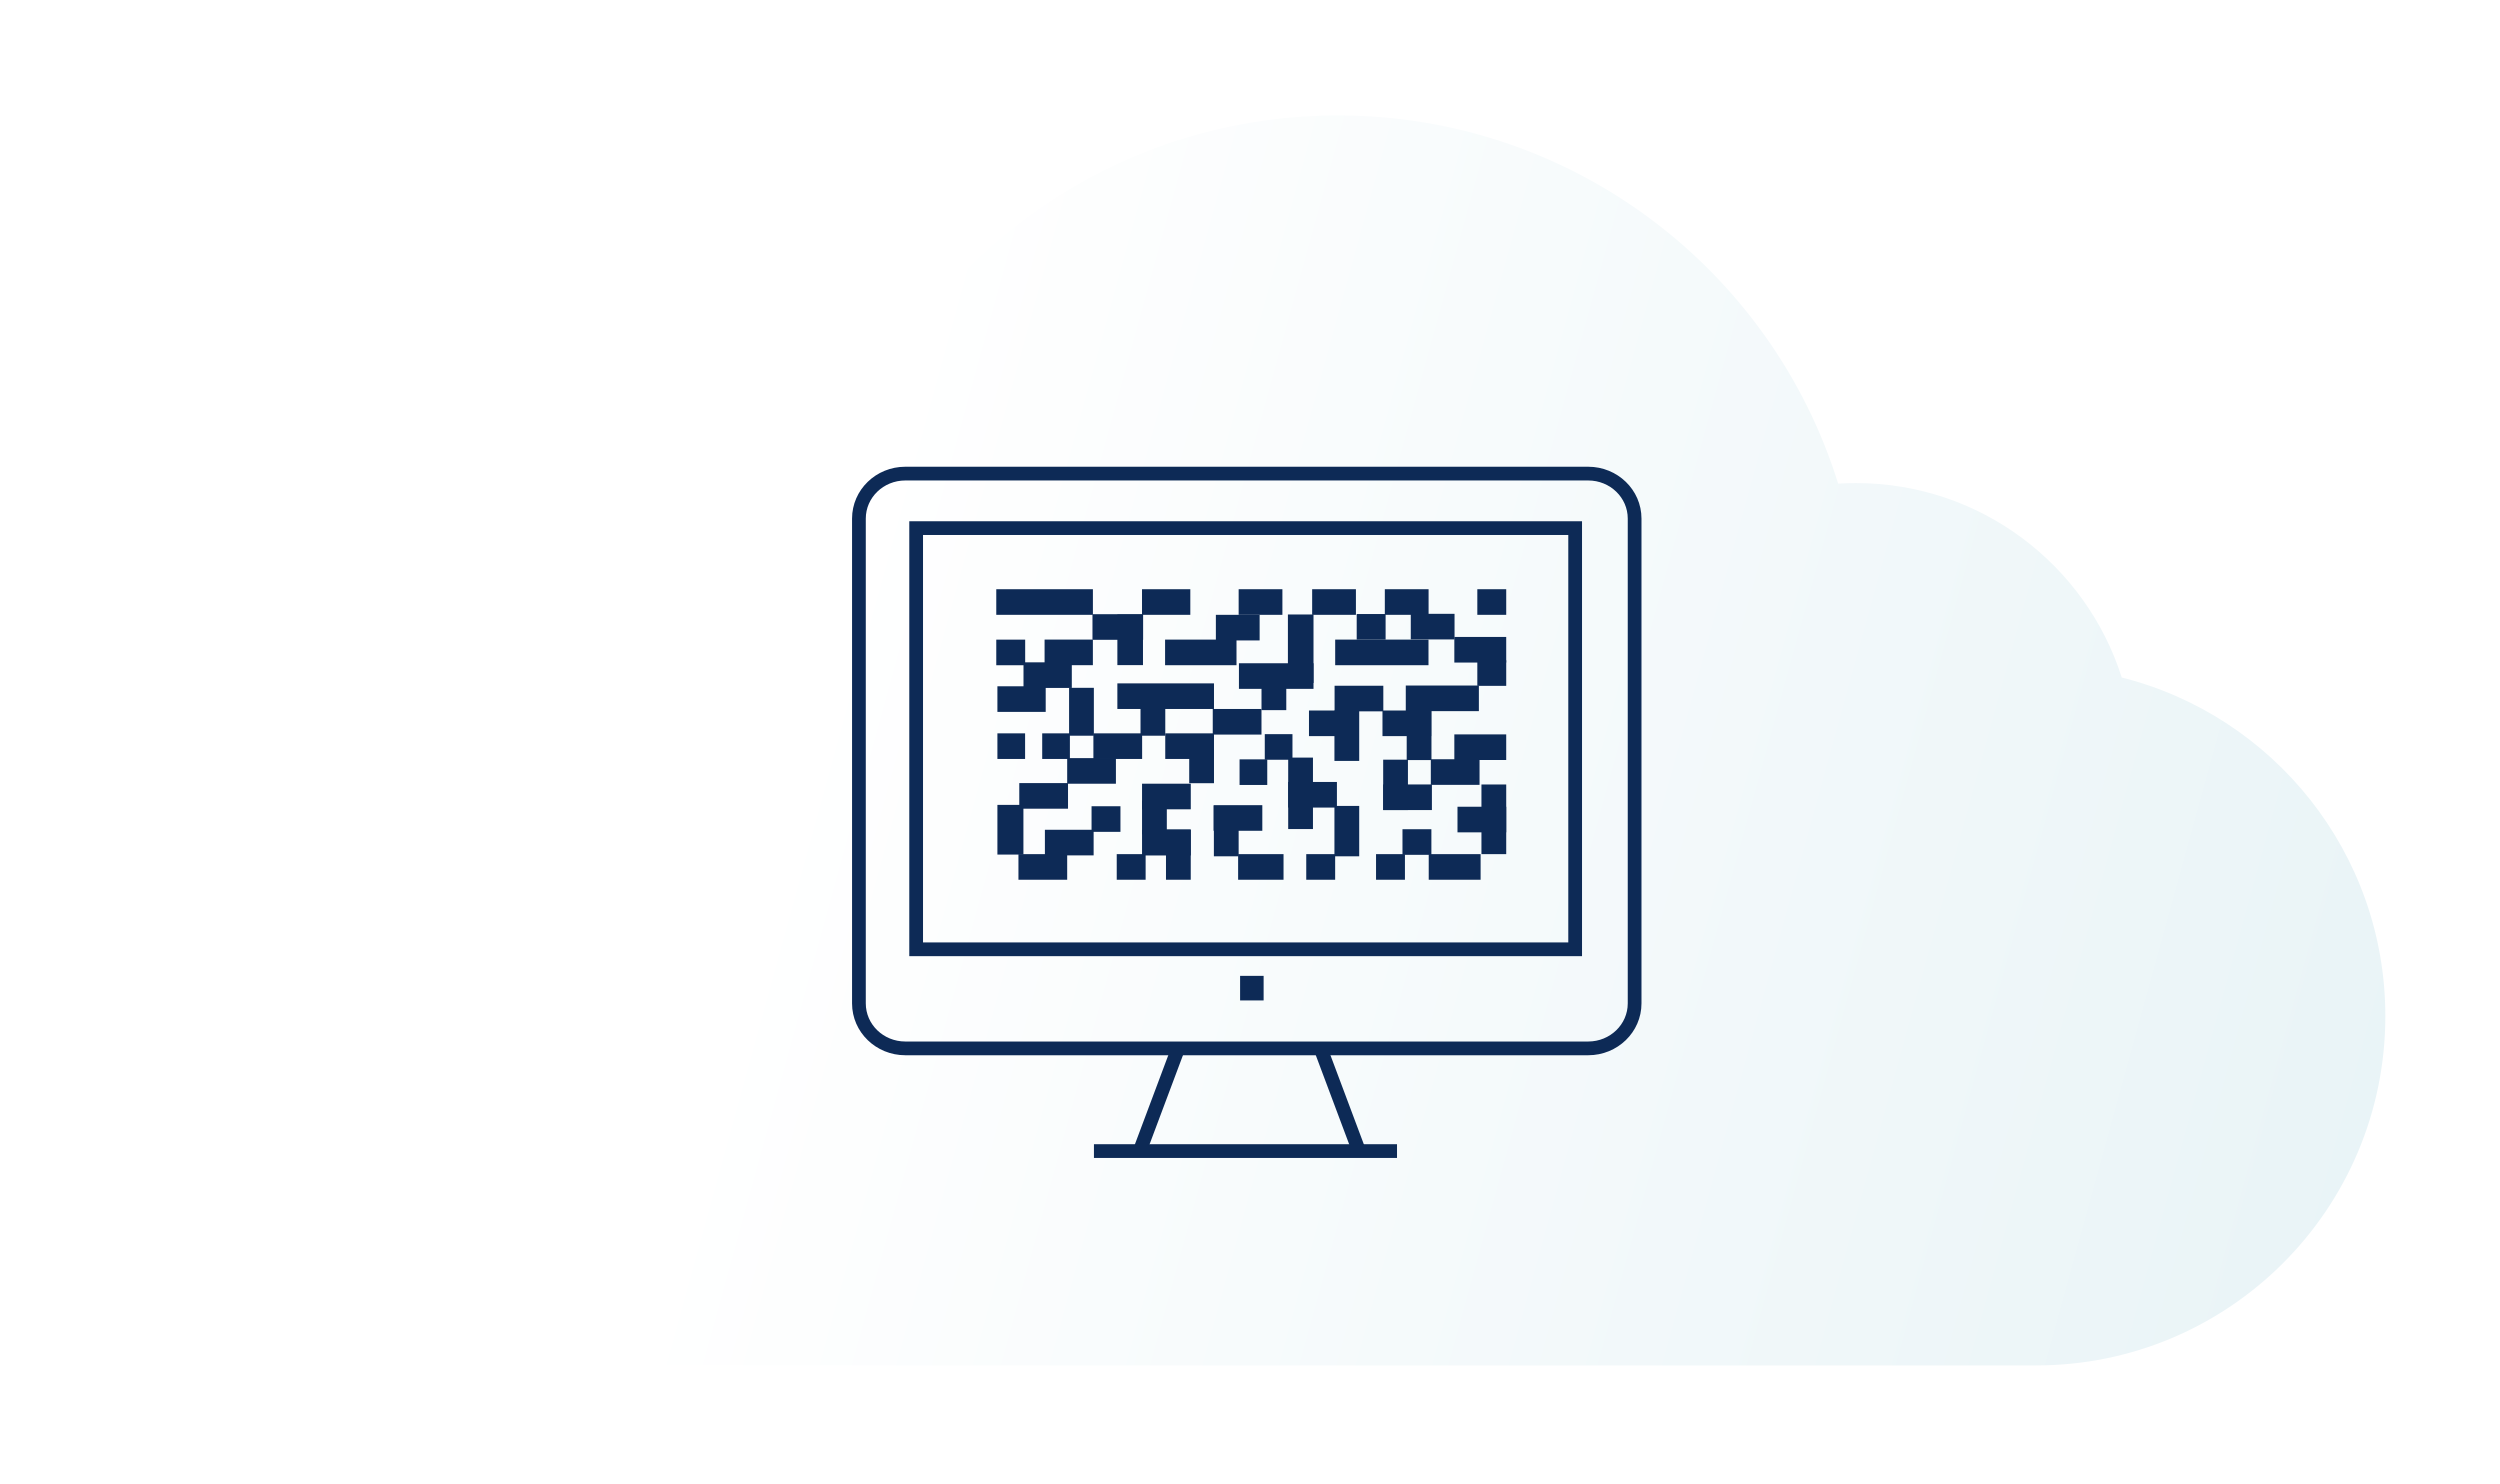 <?xml version="1.0" encoding="UTF-8"?> <svg xmlns="http://www.w3.org/2000/svg" width="364" height="216" viewBox="0 0 364 216" fill="none"><g filter="url(#filter0_d_115_1777)"><path fill-rule="evenodd" clip-rule="evenodd" d="M308.925 91.641C303.711 75.228 288.348 63.336 270.209 63.336C269.343 63.336 268.484 63.363 267.633 63.416C257.987 32.359 229.025 9.807 194.795 9.807C166.774 9.807 142.282 24.921 129.028 47.442C127.668 47.331 126.292 47.274 124.903 47.274H105.545C79.977 47.274 58.892 66.465 55.907 91.228C32.96 96.142 15.755 116.538 15.755 140.953C15.755 169.039 38.523 191.807 66.608 191.807H296.451C324.537 191.807 347.305 169.039 347.305 140.953C347.305 117.171 330.98 97.202 308.925 91.641Z" fill="url(#paint0_linear_115_1777)"></path></g><path d="M231.246 68.957H131.813C128.083 68.957 125.059 71.887 125.059 75.501V146.1C125.059 149.714 128.083 152.644 131.813 152.644H231.246C234.976 152.644 238 149.714 238 146.1V75.501C238 71.887 234.976 68.957 231.246 68.957Z" stroke="#0D2A56" stroke-width="2" stroke-miterlimit="22.926"></path><path d="M229.343 76.894H133.392V138.217H229.343V76.894Z" stroke="#0D2A56" stroke-width="2" stroke-miterlimit="22.926"></path><path d="M146.058 86.79H158.127V88.519H146.058V86.79Z" fill="black" stroke="#0D2A56" stroke-width="2"></path><path d="M167.277 86.79H172.31V88.519H167.277V86.79Z" fill="black" stroke="#0D2A56" stroke-width="2"></path><path d="M181.347 86.79H185.718V88.519H181.347V86.79Z" fill="black" stroke="#0D2A56" stroke-width="2"></path><path d="M192.05 86.79H196.422V88.519H192.05V86.79Z" fill="black" stroke="#0D2A56" stroke-width="2"></path><path d="M202.63 86.79H207.002V88.519H202.63V86.79Z" fill="black" stroke="#0D2A56" stroke-width="2"></path><path d="M216.098 86.79H218.306V88.519H216.098V86.79Z" fill="black" stroke="#0D2A56" stroke-width="2"></path><path d="M160.064 90.427H165.438V92.156H160.064V90.427Z" fill="black" stroke="#0D2A56" stroke-width="2"></path><path d="M163.689 95.841L163.689 90.469L165.418 90.469L165.418 95.841L163.689 95.841Z" fill="black" stroke="#0D2A56" stroke-width="2"></path><path d="M188.519 98.439L188.519 90.468L190.247 90.468L190.247 98.439L188.519 98.439Z" fill="black" stroke="#0D2A56" stroke-width="2"></path><path d="M146.058 94.131H148.266V95.859H146.058V94.131Z" fill="black" stroke="#0D2A56" stroke-width="2"></path><path d="M178.03 90.519H182.402V92.248H178.03V90.519Z" fill="black" stroke="#0D2A56" stroke-width="2"></path><path d="M170.636 94.126H179.035V95.855H170.636V94.126Z" fill="black" stroke="#0D2A56" stroke-width="2"></path><path d="M195.403 94.126H206.989V95.855H195.403V94.126Z" fill="black" stroke="#0D2A56" stroke-width="2"></path><path d="M206.409 90.372H210.781V92.101H206.409V90.372Z" fill="black" stroke="#0D2A56" stroke-width="2"></path><path d="M198.535 90.402H200.744V92.131H198.535V90.402Z" fill="black" stroke="#0D2A56" stroke-width="2"></path><path d="M212.751 93.739H218.305V95.468H212.751V93.739Z" fill="black" stroke="#0D2A56" stroke-width="2"></path><path d="M216.098 97.131H218.306V98.86H216.098V97.131Z" fill="black" stroke="#0D2A56" stroke-width="2"></path><path d="M153.091 94.123H158.123V95.851H153.091V94.123Z" fill="black" stroke="#0D2A56" stroke-width="2"></path><path d="M150.022 97.435H155.055V99.163H150.022V97.435Z" fill="black" stroke="#0D2A56" stroke-width="2"></path><path d="M146.222 100.923H151.254V102.652H146.222V100.923Z" fill="black" stroke="#0D2A56" stroke-width="2"></path><path d="M181.389 97.569H190.247V99.298H181.389V97.569Z" fill="black" stroke="#0D2A56" stroke-width="2"></path><path d="M205.681 100.813H214.324V102.542H205.681V100.813Z" fill="black" stroke="#0D2A56" stroke-width="2"></path><path d="M212.751 107.927H218.305V109.656H212.751V107.927Z" fill="black" stroke="#0D2A56" stroke-width="2"></path><path d="M209.022 125.362H214.577V127.091H209.022V125.362Z" fill="black" stroke="#0D2A56" stroke-width="2"></path><path d="M205.201 121.735H207.41V123.463H205.201V121.735Z" fill="black" stroke="#0D2A56" stroke-width="2"></path><path d="M201.351 125.362H203.559V127.091H201.351V125.362Z" fill="black" stroke="#0D2A56" stroke-width="2"></path><path d="M191.19 125.362H193.399V127.091H191.19V125.362Z" fill="black" stroke="#0D2A56" stroke-width="2"></path><path d="M181.271 125.362H185.883V127.091H181.271V125.362Z" fill="black" stroke="#0D2A56" stroke-width="2"></path><path d="M163.595 125.362H165.803V127.091H163.595V125.362Z" fill="black" stroke="#0D2A56" stroke-width="2"></path><path d="M149.286 125.362H154.382V127.091H149.286V125.362Z" fill="black" stroke="#0D2A56" stroke-width="2"></path><path d="M153.137 121.815H158.232V123.544H153.137V121.815Z" fill="black" stroke="#0D2A56" stroke-width="2"></path><path d="M159.93 118.389H162.138V120.118H159.93V118.389Z" fill="black" stroke="#0D2A56" stroke-width="2"></path><path d="M146.222 118.191H148.009V123.426H146.222V118.191Z" fill="black" stroke="#0D2A56" stroke-width="2"></path><path d="M149.408 115.018H154.504V116.747H149.408V115.018Z" fill="black" stroke="#0D2A56" stroke-width="2"></path><path d="M156.382 111.382H161.478V113.11H156.382V111.382Z" fill="black" stroke="#0D2A56" stroke-width="2"></path><path d="M160.198 107.775H165.294V109.504H160.198V107.775Z" fill="black" stroke="#0D2A56" stroke-width="2"></path><path d="M163.688 100.499H175.757V102.227H163.688V100.499Z" fill="black" stroke="#0D2A56" stroke-width="2"></path><path d="M170.661 107.775H175.757V109.504H170.661V107.775Z" fill="black" stroke="#0D2A56" stroke-width="2"></path><path d="M177.576 104.227H182.672V105.956H177.576V104.227Z" fill="black" stroke="#0D2A56" stroke-width="2"></path><path d="M167.282 115.106H172.378V116.835H167.282V115.106Z" fill="black" stroke="#0D2A56" stroke-width="2"></path><path d="M177.698 118.233H182.794V119.962H177.698V118.233Z" fill="black" stroke="#0D2A56" stroke-width="2"></path><path d="M181.481 111.562H183.513V113.291H181.481V111.562Z" fill="black" stroke="#0D2A56" stroke-width="2"></path><path d="M185.151 107.892H187.183V109.621H185.151V107.892Z" fill="black" stroke="#0D2A56" stroke-width="2"></path><path d="M152.745 107.775H154.777V109.504H152.745V107.775Z" fill="black" stroke="#0D2A56" stroke-width="2"></path><path d="M146.222 107.775H148.254V109.504H146.222V107.775Z" fill="black" stroke="#0D2A56" stroke-width="2"></path><path d="M195.315 100.844H200.411V102.572H195.315V100.844Z" fill="black" stroke="#0D2A56" stroke-width="2"></path><path d="M191.587 104.45H196.683V106.179H191.587V104.45Z" fill="black" stroke="#0D2A56" stroke-width="2"></path><path d="M202.289 104.45H207.385V106.179H202.289V104.45Z" fill="black" stroke="#0D2A56" stroke-width="2"></path><path d="M209.326 111.546H214.422V113.275H209.326V111.546Z" fill="black" stroke="#0D2A56" stroke-width="2"></path><path d="M213.21 118.461H218.306V120.19H213.21V118.461Z" fill="black" stroke="#0D2A56" stroke-width="2"></path><path d="M188.561 114.854H193.656V116.583H188.561V114.854Z" fill="black" stroke="#0D2A56" stroke-width="2"></path><path d="M167.282 121.827H172.378V123.556H167.282V121.827Z" fill="black" stroke="#0D2A56" stroke-width="2"></path><path d="M202.39 115.216H207.485V116.945H202.39V115.216Z" fill="black" stroke="#0D2A56" stroke-width="2"></path><path d="M156.659 101.146H158.266V106.12H156.659V101.146Z" fill="black" stroke="#0D2A56" stroke-width="2"></path><path d="M167.059 101.146H168.665V106.12H167.059V101.146Z" fill="black" stroke="#0D2A56" stroke-width="2"></path><path d="M184.676 99.467H186.283V102.396H184.676V99.467Z" fill="black" stroke="#0D2A56" stroke-width="2"></path><path d="M174.15 110.106H175.757V113.035H174.15V110.106Z" fill="black" stroke="#0D2A56" stroke-width="2"></path><path d="M167.282 117.563H168.889V120.492H167.282V117.563Z" fill="black" stroke="#0D2A56" stroke-width="2"></path><path d="M188.561 111.306H190.167V119.71H188.561V111.306Z" fill="black" stroke="#0D2A56" stroke-width="2"></path><path d="M202.39 111.609H203.996V116.945H202.39V111.609Z" fill="black" stroke="#0D2A56" stroke-width="2"></path><path d="M205.815 104.332H207.422V109.667H205.815V104.332Z" fill="black" stroke="#0D2A56" stroke-width="2"></path><path d="M195.294 104.455H196.901V109.79H195.294V104.455Z" fill="black" stroke="#0D2A56" stroke-width="2"></path><path d="M195.294 118.342H196.901V123.678H195.294V118.342Z" fill="black" stroke="#0D2A56" stroke-width="2"></path><path d="M177.74 118.343H179.347V123.678H177.74V118.343Z" fill="black" stroke="#0D2A56" stroke-width="2"></path><path d="M170.767 121.756H172.373V127.091H170.767V121.756Z" fill="black" stroke="#0D2A56" stroke-width="2"></path><path d="M216.699 115.22H218.306V123.363H216.699V115.22Z" fill="black" stroke="#0D2A56" stroke-width="2"></path><path d="M181.558 143.085H182.983V144.663H181.558V143.085Z" fill="black" stroke="#0D2A56" stroke-width="2"></path><path d="M165.891 167.728L171.543 152.645" stroke="#0D2A56" stroke-width="2" stroke-miterlimit="22.926"></path><path d="M197.927 167.728L192.274 152.645" stroke="#0D2A56" stroke-width="2" stroke-miterlimit="22.926"></path><path d="M159.278 167.597H203.405" stroke="#0D2A56" stroke-width="2" stroke-miterlimit="22.926"></path><defs><filter id="filter0_d_115_1777" x="0.755" y="1.807" width="361.55" height="212" filterUnits="userSpaceOnUse" color-interpolation-filters="sRGB"><feFlood flood-opacity="0" result="BackgroundImageFix"></feFlood><feColorMatrix in="SourceAlpha" type="matrix" values="0 0 0 0 0 0 0 0 0 0 0 0 0 0 0 0 0 0 127 0" result="hardAlpha"></feColorMatrix><feOffset dy="7"></feOffset><feGaussianBlur stdDeviation="7.5"></feGaussianBlur><feComposite in2="hardAlpha" operator="out"></feComposite><feColorMatrix type="matrix" values="0 0 0 0 0.354 0 0 0 0 0.354 0 0 0 0 0.354 0 0 0 0.1 0"></feColorMatrix><feBlend mode="normal" in2="BackgroundImageFix" result="effect1_dropShadow_115_1777"></feBlend><feBlend mode="normal" in="SourceGraphic" in2="effect1_dropShadow_115_1777" result="shape"></feBlend></filter><linearGradient id="paint0_linear_115_1777" x1="577.255" y1="228.807" x2="-53.566" y2="55.39" gradientUnits="userSpaceOnUse"><stop offset="0.123" stop-color="#DAECF1"></stop><stop offset="0.731" stop-color="white"></stop></linearGradient></defs></svg> 